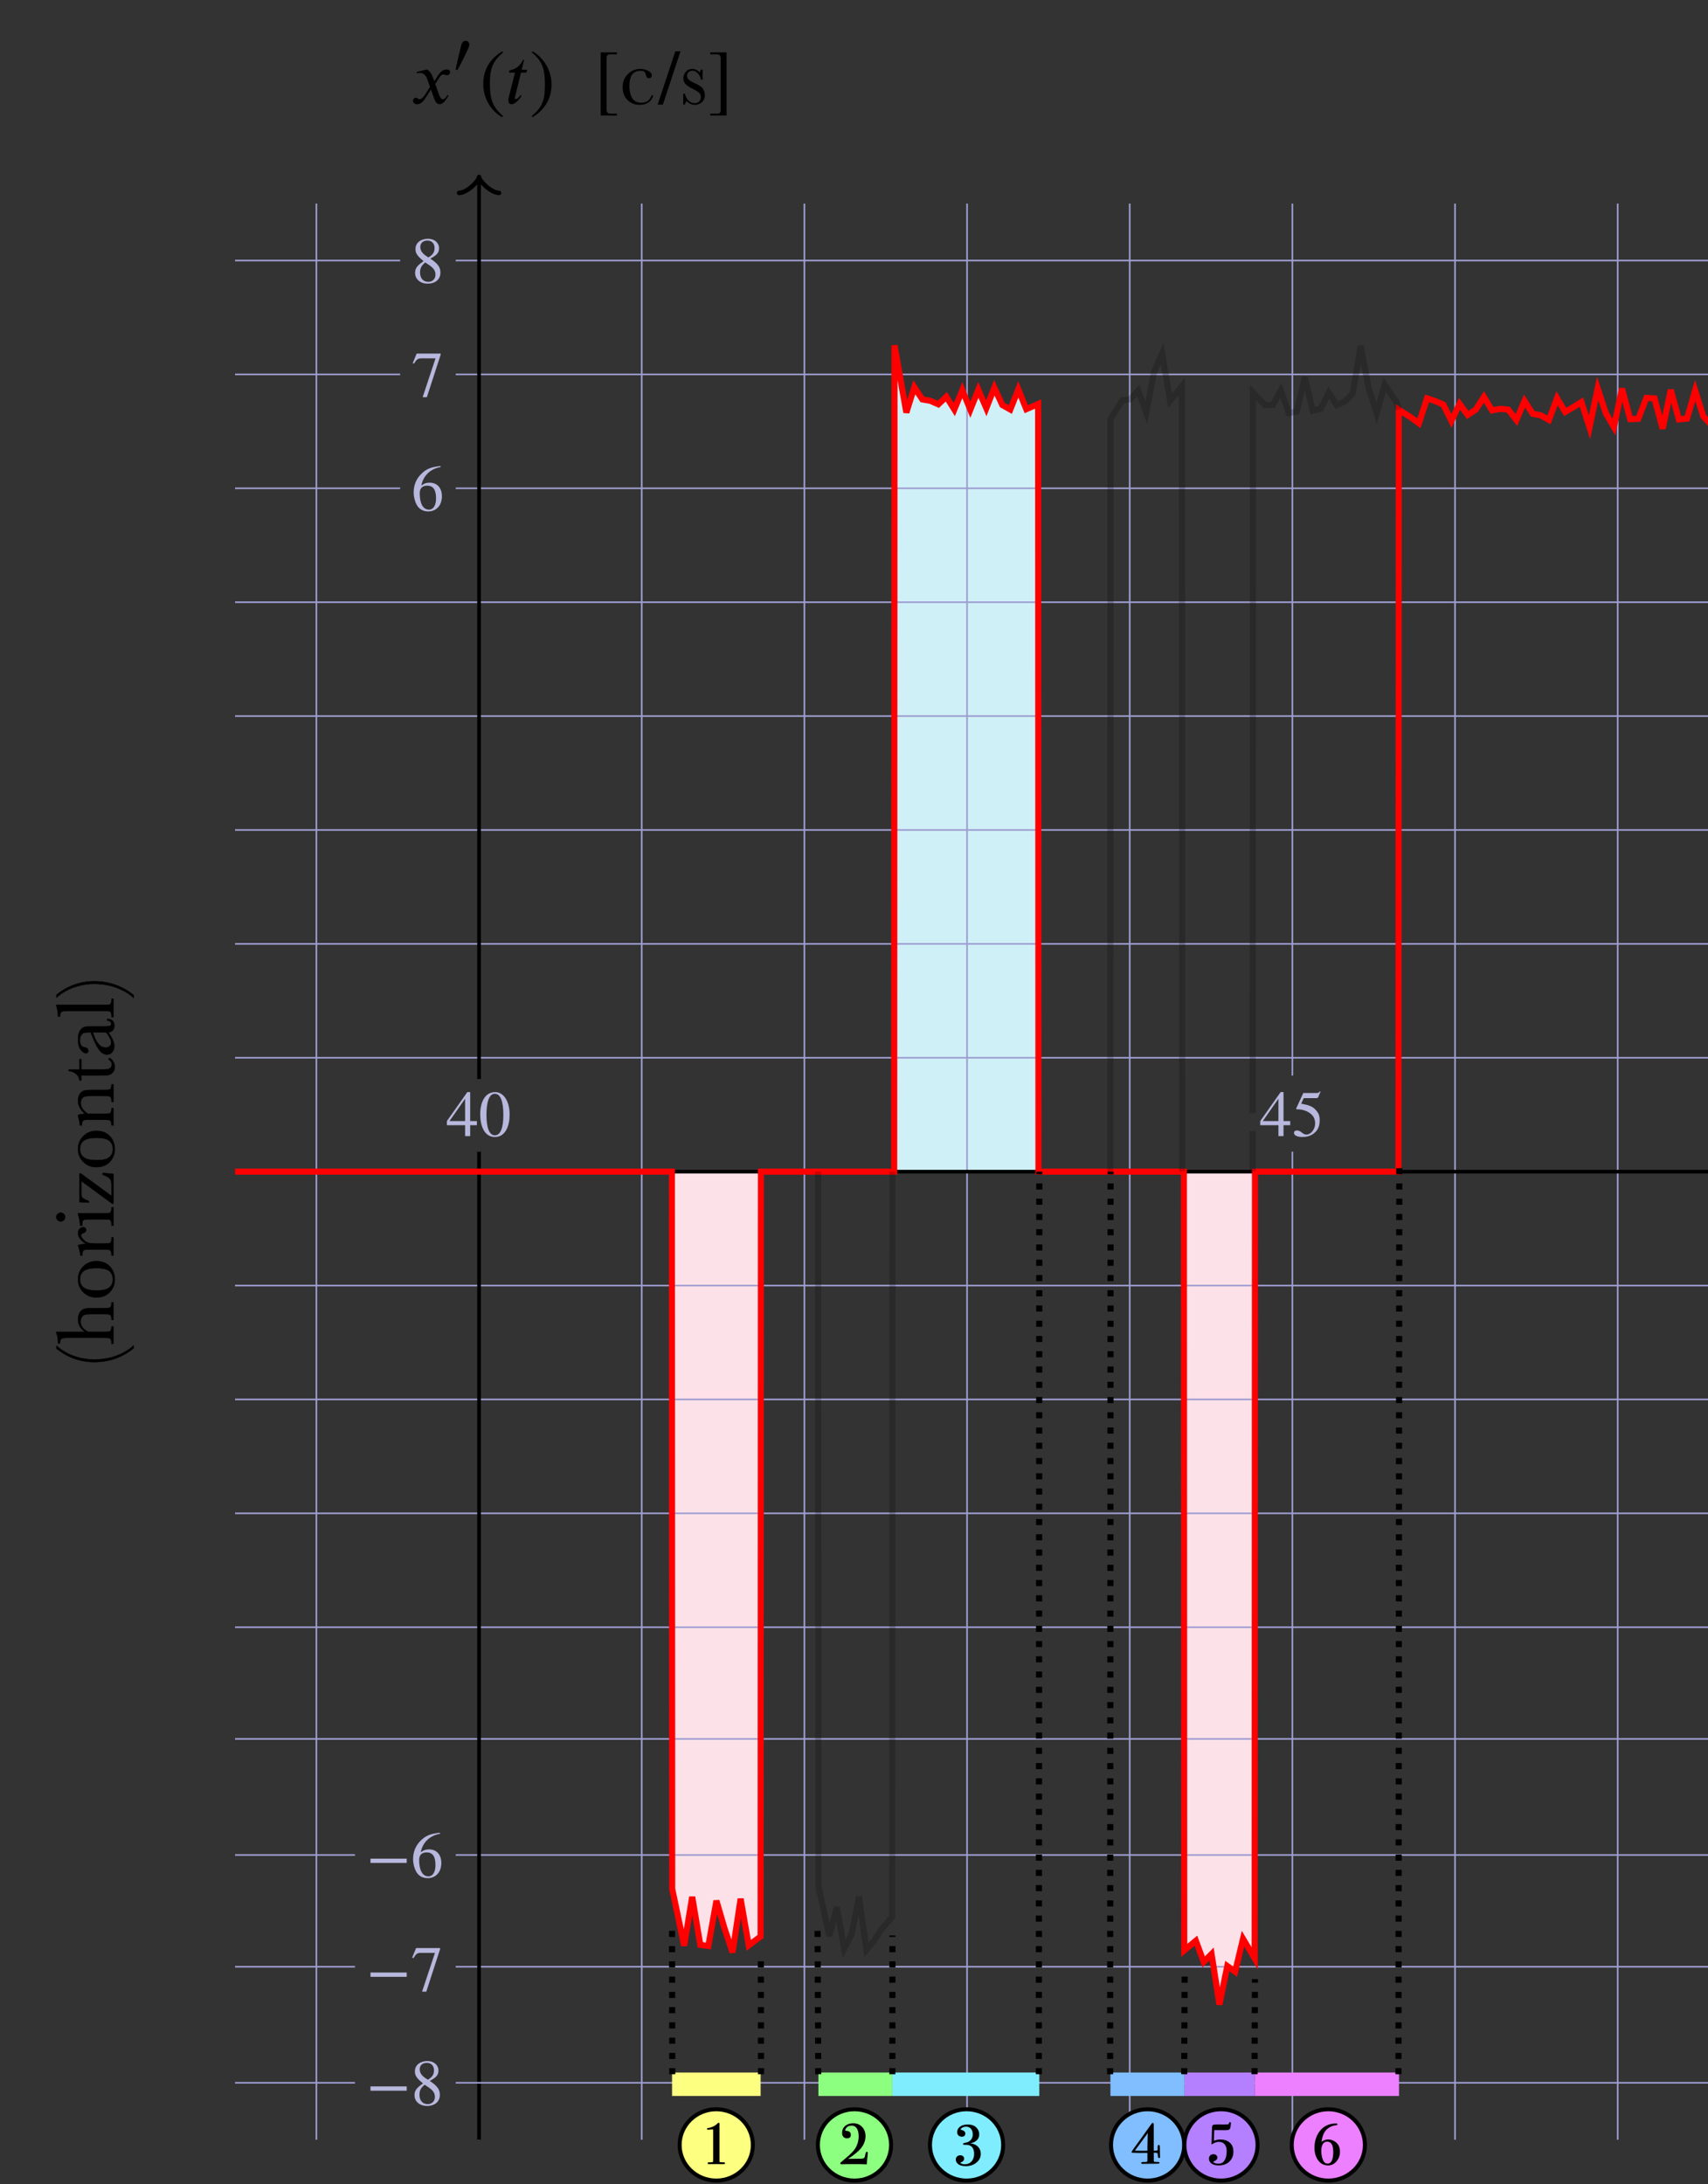 <svg xmlns="http://www.w3.org/2000/svg" xmlns:xlink="http://www.w3.org/1999/xlink" id="svg4817" width="420" height="537" preserveAspectRatio="none" version="1.1" viewBox="-57.8 -50.047 420 537"><rect x="-57.8" y="-50.047" width="420" height="537" fill="#333333" stroke="none"/><style id="style4594" type="text/css">.grid{stroke:#9e9ed1;stroke-width:.4}.axes{stroke:#000;stroke-width:.9}.none{display:none}.pink-panther{stroke:red;fill:none;stroke-width:1.5}</style><defs id="defs4611"><path id="STIXWEBNORMALI-1D461" stroke-width="1" d="m283 438-10-38h-70L125 80c-1-3-2-8-2-11 0-6 3-12 16-12 0 0 23 2 60 52l13-11C188 67 138-9 79-9 48-9 40 16 40 43c0 13 2 26 5 37l81 320H49l5 29c75 14 136 51 177 138h13l-31-129Z"/><path id="STIXWEBMAIN-5B" stroke-width="1" d="M299-156H88v818h211v-25h-83c-34 0-52-12-52-48V-77c0-40 19-54 52-54h83z"/><path id="STIXWEBMAIN-5D" stroke-width="1" d="M245-156H34v25h88c35 0 47 15 47 46v668c0 35-13 54-51 54H34v25h211z"/><path id="STIXWEBNORMALI-1D465" stroke-width="1" d="m305 288 45 69c26 40 61 84 111 84 32 0 49-12 49-33 0-19-13-42-39-42-22 0-27 9-44 9-30 0-41-16-55-38l-55-85c30-62 53-197 98-197 16 0 40 14 61 57l14-10C478 87 433-9 375-9c-41 0-60 41-73 77l-40 113-63-98C167 34 138-9 82-9 46-9 30 16 30 38c0 16 13 37 38 37 26 0 22-20 47-20 12 0 38 10 70 59l65 101-33 92c-17 48-43 89-98 89-13 0-28-2-38-6l-3 18 132 33c44-24 63-65 75-98z"/><path id="STIXWEBVARIANTS-2032" stroke-width="1" d="M78 28 44 40c26 123 89 398 107 456 16 51 46 69 76 69 36 0 68-22 68-71 0-11-5-35-10-47-21-57-146-306-207-419Z"/><path id="STIXWEBMAIN-28" stroke-width="1" d="m304-161-12-16C134-87 48 82 48 252c0 185 87 329 247 424l9-16C165 541 134 448 134 255c0-186 30-299 170-416Z"/><path id="STIXWEBMAIN-29" stroke-width="1" d="m29 660 12 16c153-92 244-259 244-429 0-185-88-327-247-424l-9 16C171-44 199 50 199 244c0 187-25 302-170 416Z"/><path id="STIXWEBMAIN-2F" stroke-width="1" d="M287 676 59-14H-9l229 690z"/><path id="STIXWEBMAIN-34" stroke-width="1" d="M473 167H370V0h-78v167H12v64l314 445h44V231h103Zm-181 64v343L52 231Z"/><path id="STIXWEBMAIN-30" stroke-width="1" d="M476 330c0-172-63-344-226-344C79-14 24 172 24 336c0 177 69 340 230 340 131 0 222-141 222-346Zm-96-5c0 208-44 325-132 325-83 0-128-118-128-321S164 12 250 12c85 0 130 115 130 313z"/><path id="STIXWEBMAIN-35" stroke-width="1" d="m438 681-36-85c-3-7-11-13-27-13H181l-40-85c143-27 193-49 250-128 26-36 35-74 35-127 0-96-30-158-98-208-47-34-102-49-170-49C83-14 31 10 31 48c0 25 17 38 45 38 23 0 42-5 74-31 28-23 51-32 71-32 70 0 135 83 135 169 0 64-22 114-67 150-47 38-117 70-213 70-9 0-12 2-12 8 0 2 1 5 1 5l109 237h207c23 0 32 5 48 26z"/><path id="STIXWEBMAIN-36" stroke-width="1" d="m446 684 2-16c-157-26-269-134-296-285 49 38 83 45 127 45 117 0 189-80 189-209 0-64-18-120-51-160-37-46-93-73-159-73-79 0-142 37-177 101-28 51-47 122-47 192 0 108 38 203 109 276 86 90 165 114 303 129zm-68-496c0 128-42 194-135 194-57 0-116-24-116-116 0-152 48-252 142-252 72 0 109 72 109 174z"/><path id="STIXWEBMAIN-2212" stroke-width="1" d="M621 220H64v66h557z"/><path id="STIXWEBMAIN-38" stroke-width="1" d="M445 155c0-103-77-169-197-169C135-14 56 55 56 149c0 69 23 108 130 183C83 417 62 455 62 520c0 96 83 156 194 156 99 0 168-65 168-143 0-75-35-109-134-162 123-82 155-136 155-216Zm-90 378c0 69-41 115-109 115-67 0-110-37-110-99s37-108 125-160c68 40 94 82 94 144zm-84-261-59 40c-59-48-80-89-80-154 0-92 51-144 127-144 65 0 110 45 110 110 0 62-30 102-98 148z"/><path id="STIXWEBMAIN-37" stroke-width="1" d="M449 646 237-8h-65l198 596H155c-58 0-75-14-117-82l-18 9 60 147h369z"/></defs><g id="notch labels" style="stroke:none;fill:#b8b8de"><path id="path265071" d="m162.08 238 .08-203.143 2.912 16.517 1.964-6.24 1.968 3.012 1.968.347 1.964.86 1.968-1.86 1.968 3.142 1.964-4.76 1.968 4.802 1.964-4.9 1.968 4.536 1.968-5.034 1.968 4.256 1.964 1.1 1.968-4.956 1.964 4.872 2.912-1.271.08 188.72" class="pink-panther" style="fill:#d0f0f7;fill-opacity:1;stroke:none"/><path id="path264528" d="m233.32 238 .08 191.464 2.86-2.383 1.932 5.203 1.936-1.95 1.932 12.424 1.932-9.466 1.936 1.386 1.932-8.076 2.86 4.797L250.8 238" class="pink-panther" style="fill:#fde1e8;fill-opacity:1;stroke:none"/><path id="path263986" d="m107.416 238 .08 176.33 2.936 13.966 1.984-12 1.984 11.813 1.984.252 1.984-11.119 1.984 6.768 1.984 5.933 1.984-13.185 1.984 11.449 2.936-2.181.08-188.026" class="pink-panther" style="fill:#fde1e8;fill-opacity:1;stroke:none"/><path id="path4613" d="M20 476V0" class="grid"/><path id="path4615" d="M60 476V233.081m0-17.841V0" class="grid"/><path id="path4617" d="M100 476V0" class="grid"/><path id="path4619" d="M140 476V0" class="grid"/><path id="path4621" d="M180 476V0" class="grid"/><path id="path4623" d="M220 476V0" class="grid"/><path id="path4625" d="M260 476V233.081m0-18.693V0" class="grid"/><path id="path4627" d="M300 476V0" class="grid"/><path id="path4629" d="M340 476V0" class="grid"/><path id="path4631" d="M380 476V0" class="grid"/><g id="g337844" transform="translate(0 55.867)"><g id="g337840"><path id="path4661" d="M0 377.6h29.49m24.771 0H920" class="grid"/></g></g><path id="path4663" d="M0 406h29.487m24.774 0H920" class="grid"/><path id="path4665" d="M0 377.46h920" class="grid"/><path id="path4667" d="M0 350h920" class="grid"/><path id="path4669" d="M0 322h920" class="grid"/><path id="path4671" d="M0 294h920" class="grid"/><path id="path4673" d="M0 266h920" class="grid"/><path id="path4675" d="M0 238h920" class="grid"/><path id="path4677" d="M0 210h920" class="grid"/><path id="path4679" d="M0 182h920" class="grid"/><path id="path4681" d="M0 154h920" class="grid"/><path id="path4683" d="M0 126h920" class="grid"/><path id="path4685" d="M0 98h920" class="grid"/><path id="path4687" d="M0 70h40.59m13.671 0H920" class="grid"/><path id="path4689" d="M0 42h40.593m13.668 0H920" class="grid"/><path id="path4691" d="M0 14h40.593m13.668 0H920" class="grid"/><path id="path4694" d="M0 238h927.378" class="axes"/><path id="path4696" d="M60 476V233.081m0-17.841V-6.558" class="axes"/><path id="path4701" d="M55.081-2.623C57.05-2.623 60-5.575 60-6.558c0 .983 2.951 3.935 4.919 3.935" style="stroke-width:1.1;stroke:#000;fill:none;stroke-linecap:round;stroke-linejoin:round"/><g id="g4740" style="stroke:none;fill:#000" transform="matrix(.019 0 0 -.019 43.19 -24.594)"><use xlink:href="#STIXWEBNORMALI-1D465" id="use4716" x="0" y="0"/><use xlink:href="#STIXWEBVARIANTS-2032" id="use4718" x="778" y="583" transform="scale(.707)"/><use xlink:href="#STIXWEBMAIN-28" id="use4720" x="891" y="0"/><use xlink:href="#STIXWEBNORMALI-1D461" id="use4722" x="1224" y="0"/><use xlink:href="#STIXWEBMAIN-29" id="use4724" x="1538" y="0"/><use xlink:href="#STIXWEBMAIN-5B" id="use4726" x="2371" y="0"/><g id="g4730" transform="translate(2705)"><g id="text4728" aria-label="c" style="font-size:20.5px;font-family:baskerville" transform="scale(52.507 -52.507)"><path id="path6088" d="M7.838-2.002h.44Q7.598.33 4.875.33 3.123.33 1.922-.86.73-2.053.73-4.015q0-2.012 1.291-3.263t3.053-1.251q1.061 0 1.952.47.89.46.89 1.131 0 .25-.17.47-.16.22-.47.22-.66 0-.81-.77-.12-.58-.371-.81-.26-.23-1.011-.23-1.341 0-2.022.93-.67.931-.67 2.803 0 1.932.72 3.023.73 1.09 2.202 1.09 1.982 0 2.523-1.801z"/></g></g><use xlink:href="#STIXWEBMAIN-2F" id="use4732" x="3205" y="0"/><g id="g4736" transform="translate(3484)"><g id="text4734" aria-label="s" style="font-size:20.5px;font-family:baskerville" transform="scale(52.507 -52.507)"><path id="path6091" d="M.83.26v-2.692h.391Q1.901-.1 3.654-.1q.76 0 1.13-.46.381-.461.381-1.012 0-.64-.4-1.05-.41-.411-1.592-.992-1.241-.61-1.782-1.2-.54-.581-.54-1.432 0-.81.58-1.542.581-.74 1.632-.74 1.071 0 1.772.87.15-.15.39-.73h.37v2.532h-.37q-.2-.91-.78-1.561-.571-.66-1.352-.66-.6 0-.97.37-.371.37-.371.86 0 .54.41.931.4.4 1.532.911 1.701.77 2.082 1.502.38.74.38 1.421 0 1.071-.71 1.742-.701.67-1.772.67-1.132 0-2.012-.93-.27.3-.44.86z"/></g></g><use xlink:href="#STIXWEBMAIN-5D" id="use4738" x="3843" y="0"/></g><g id="g809002"><path id="path5781" d="M-24.92 280.699v.704q-4.236 3.41-9.687 3.41-5.155 0-9.279-3.297v-.705q1.787 1.623 4.216 2.501 2.43.868 4.992.868 3.174 0 5.726-1.01 2.562-1.022 4.032-2.471z" style="font-size:20.5px;font-family:baskerville;fill:#000;stroke:#000;stroke-width:.1;stroke-dasharray:none;stroke-opacity:1"/><path id="path5783" d="M-36.893 277.392q-.858-.613-1.287-1.368-.428-.766-.428-1.674 0-1.031.428-1.705.43-.684 1.062-.888.623-.204 2.031-.204h2.307q1.47 0 1.787-.051.316-.061.47-.337.142-.276.142-1.02h.47v4.317h-.47v-.194q0-.745-.214-.96-.215-.224-.5-.255-.296-.04-1.685-.04h-2.51q-1.042 0-1.542.122-.5.123-.827.582-.327.45-.327 1.133 0 .796.47 1.43.46.632 1.388 1.112h3.348q1.409 0 1.736-.041.326-.051.5-.317.163-.265.163-.97h.47v4.247h-.47v-.214q0-.735-.204-.95-.214-.224-.5-.255-.296-.04-1.695-.04h-8.33q-1.265 0-1.602.244-.337.235-.337 1.144h-.47q0-1.582-.428-2.634v-.214z" style="font-size:20.5px;font-family:baskerville;fill:#000;stroke:#000;stroke-width:.1;stroke-dasharray:none;stroke-opacity:1"/><path id="path5785" d="M-34.107 268.92q-1.919 0-3.205-1.287-1.296-1.286-1.296-3.164 0-1.889 1.296-3.175 1.296-1.286 3.205-1.286 2.113 0 3.328 1.307 1.205 1.306 1.205 3.154 0 1.847-1.225 3.154-1.236 1.296-3.308 1.296zm.051-1.695q2.226 0 3.124-.725.888-.725.888-2.031 0-1.337-.888-2.042-.898-.714-3.124-.714-2.205 0-3.144.704-.939.704-.939 2.052 0 1.337.94 2.052.928.704 3.143.704z" style="font-size:20.5px;font-family:baskerville;fill:#000;stroke:#000;stroke-width:.1;stroke-dasharray:none;stroke-opacity:1"/><path id="path5787" d="M-36.475 255.762q-.908-.347-1.52-1.123-.613-.786-.613-1.531 0-.674.418-1.062.419-.388.858-.388.296 0 .51.204.214.194.214.48 0 .51-.755.776-.51.184-.51.551 0 .439.602 1.051.592.613 1.235.786.643.174 1.766.174h1.49q1.338 0 1.685-.03.347-.041.53-.297.184-.255.184-.908v-.286h.47v4.44h-.47v-.214q0-.612-.163-.868-.174-.265-.48-.316-.306-.051-1.756-.051h-2.358q-1.347 0-1.684.04-.347.031-.53.287-.195.255-.195.908v.214h-.459q-.112-.96-.602-2.51.806-.297 2.133-.327z" style="font-size:20.5px;font-family:baskerville;fill:#000;stroke:#000;stroke-width:.1;stroke-dasharray:none;stroke-opacity:1"/><path id="path5789" d="M-42.875 250.219q-.439 0-.755-.306-.317-.317-.317-.756t.317-.745q.316-.306.755-.306.45 0 .766.306t.316.745q0 .44-.316.756-.317.306-.766.306zm4.267-1.97h5.828q1.338 0 1.685-.041.347-.04.53-.296.184-.255.184-.909v-.214h.47v4.502h-.47v-.347q0-.725-.204-.94-.214-.224-.5-.255-.296-.04-1.695-.04h-2.531q-1.47 0-1.797.142-.326.133-.408.368-.082.224-.082.796v.276h-.47q-.183-1.817-.54-2.818z" style="font-size:20.5px;font-family:baskerville;fill:#000;stroke:#000;stroke-width:.1;stroke-dasharray:none;stroke-opacity:1"/><path id="path5791" d="M-29.911 245.85h-.317l-7.574-5.543v3.042q0 .582.082.796.071.204.49.5.408.286 1.276.582v.378l-2.317-.133v-7.002h.367l7.523 5.512v-2.287q0-1.112-.122-1.49-.123-.378-.603-.745-.49-.368-1.47-.735v-.408l2.665.245z" style="font-size:20.5px;font-family:baskerville;fill:#000;stroke:#000;stroke-width:.1;stroke-dasharray:none;stroke-opacity:1"/><path id="path5793" d="M-34.107 236.888q-1.919 0-3.205-1.287-1.296-1.286-1.296-3.164 0-1.888 1.296-3.174 1.296-1.287 3.205-1.287 2.113 0 3.328 1.307 1.205 1.307 1.205 3.154 0 1.848-1.225 3.154-1.236 1.297-3.308 1.297zm.051-1.695q2.226 0 3.124-.725.888-.724.888-2.03 0-1.338-.888-2.042-.898-.715-3.124-.715-2.205 0-3.144.704-.939.705-.939 2.052 0 1.337.94 2.052.928.704 3.143.704z" style="font-size:20.5px;font-family:baskerville;fill:#000;stroke:#000;stroke-width:.1;stroke-dasharray:none;stroke-opacity:1"/><path id="path5795" d="M-38.608 224.332v-.275q.633-.235 1.725-.266-.868-.735-1.297-1.541-.428-.807-.428-1.684 0-1 .418-1.634.419-.643 1.031-.826.602-.184 1.766-.184h2.613q1.45 0 1.766-.051.317-.051.48-.317.153-.275.153-1h.47v4.277h-.47v-.194q0-.735-.214-.96-.215-.224-.5-.255-.286-.03-1.685-.03h-2.695q-.99 0-1.408.102-.429.092-.756.52-.326.419-.326 1.072 0 .745.449 1.43.439.673 1.327 1.275h3.41q1.449 0 1.765-.05.317-.062.48-.327.153-.276.153-1.01h.47v4.225h-.47q0-.704-.143-.98t-.429-.337q-.296-.071-1.827-.071h-2.49q-1.46 0-1.766.061-.317.051-.47.327-.163.265-.163 1h-.47q-.122-1.123-.47-2.297z" style="font-size:20.5px;font-family:baskerville;fill:#000;stroke:#000;stroke-width:.1;stroke-dasharray:none;stroke-opacity:1"/><path id="path5797" d="M-37.802 210.368v2.521h5.053q1.164 0 1.572-.102.398-.102.643-.428.245-.337.245-.715 0-.735-.837-1.276l.194-.327q.674.317 1.02.94.338.612.338 1.245 0 .735-.43 1.296-.438.551-1.02.694-.582.133-2.042.133h-4.736v1.215h-.47q-.02-.837-.704-1.5-.684-.664-1.919-.848v-.327h2.624v-2.52z" style="font-size:20.5px;font-family:baskerville;fill:#000;stroke:#000;stroke-width:.1;stroke-dasharray:none;stroke-opacity:1"/><path id="path5799" d="M-31.442 200.804v-.378q1.745.092 1.745 1.715 0 .694-.367 1.102-.368.398-1.093.52.725 1.022 1.093 1.869.367.837.367 1.5 0 .848-.49 1.46t-1.296.612q-1.052 0-1.838-1.02-.786-1.031-1.53-2.838l-.644-1.582h-.408q-.868 0-1.256.112t-.694.582q-.306.47-.306 1.235 0 1.531 1.02 1.705 1.042.163 1.042.857 0 .623-.592.623-.582 0-1.246-.827-.673-.827-.673-2.572 0-1.297.408-2.011.408-.715.929-.94.52-.234 1.592-.234h3.38q1.183 0 1.52-.123.337-.122.337-.53 0-.674-1-.837zm-3.573 2.96.449 1.112q1.072 2.634 2.695 2.634.643 0 1.041-.337.388-.337.388-.878 0-.48-.317-1.112-.316-.633-.949-1.42z" style="font-size:20.5px;font-family:baskerville;fill:#000;stroke:#000;stroke-width:.1;stroke-dasharray:none;stroke-opacity:1"/><path id="path5801" d="M-43.947 197.006h11.167q1.338 0 1.685-.03.347-.041.53-.296.184-.256.184-.909v-.245h.47v4.471h-.47v-.286q0-.612-.163-.867-.174-.266-.48-.317-.306-.05-1.756-.05h-8.268q-1.317 0-1.654.234-.347.235-.347 1.143h-.47q0-.622-.142-1.46-.143-.847-.286-1.163z" style="font-size:20.5px;font-family:baskerville;fill:#000;stroke:#000;stroke-width:.1;stroke-dasharray:none;stroke-opacity:1"/><path id="path5803" d="M-24.92 195.312q-1.47-1.44-4.032-2.45-2.552-1.02-5.726-1.02-2.44 0-4.88.826-2.44.827-4.328 2.542v-.715q4.124-3.297 9.28-3.297 5.45 0 9.686 3.41z" style="font-size:20.5px;font-family:baskerville;fill:#000;stroke:#000;stroke-width:.1;stroke-dasharray:none;stroke-opacity:1"/></g><path id="path4748" d="M0 238h107.416l.08 176.33 2.936 13.966 1.984-12 1.984 11.813 1.984.252 1.984-11.119 1.984 6.768 1.984 5.933 1.984-13.185 1.984 11.449 2.936-2.181.08-188.026h32.76l.08-203.143 2.912 16.517 1.964-6.24 1.968 3.012 1.968.347 1.964.86 1.968-1.86 1.968 3.142 1.964-4.76 1.968 4.802 1.964-4.9 1.968 4.536 1.968-5.034 1.968 4.256 1.964 1.1 1.968-4.956 1.964 4.872 2.912-1.271.08 188.72h35.76l.08 191.464 2.86-2.383 1.932 5.203 1.936-1.95 1.932 12.424 1.932-9.466 1.936 1.386 1.932-8.076 2.86 4.797L250.8 238h35.28l.08-187.34 2.956 1.89 1.996 1.465 2-6.127 1.996.678 2 .84 1.996 4.018 1.996-4.194 2 2.732 1.996-1.302 1.996-3.122 2 3.31 1.996-.378 2 .19 1.996 2.546 1.996-4.665 2 3.13 1.996.392 1.996 1.123 2-5.317 1.996 3.351 2-1.159 1.996-1.254 1.996 6.205 2-9.57 1.996 6.075 1.996 3.422 2-9.464 1.996 7.532 2-.095 1.996-5.133 1.996.137 2 7.432 1.996-9.54 1.996 7.258 2-.213 1.996-6.888 2 6.339 1.996 2.153 1.996-7.179 2 3.752" class="pink-panther"/><g id="g4759" transform="matrix(.016 0 0 -.016 51.9 229.257)"><use xlink:href="#STIXWEBMAIN-34" id="use4755"/><use xlink:href="#STIXWEBMAIN-30" id="use4757" x="500" y="0"/></g><g id="g4765" transform="matrix(.016 0 0 -.016 251.9 229.255)"><use xlink:href="#STIXWEBMAIN-34" id="use4761"/><use xlink:href="#STIXWEBMAIN-35" id="use4763" x="500" y="0"/></g><g id="g4789" transform="matrix(.016 0 0 -.016 32.277 467.467)"><use xlink:href="#STIXWEBMAIN-2212" id="use4785" x="0" y="0"/><use xlink:href="#STIXWEBMAIN-38" id="use4787" x="685" y="0"/></g><g id="g4795" transform="matrix(.016 0 0 -.016 32.277 439.467)"><use xlink:href="#STIXWEBMAIN-2212" id="use4791" x="0" y="0"/><use xlink:href="#STIXWEBMAIN-37" id="use4793" x="685" y="0"/></g><use xlink:href="#STIXWEBMAIN-2212" id="use4797" x="0" y="0" transform="matrix(.016 0 0 -.016 32.276 411.47)"/><use xlink:href="#STIXWEBMAIN-36" id="use4799" x="685" y="0" transform="matrix(.016 0 0 -.016 32.276 411.47)"/><g id="g4805" transform="matrix(.016 0 0 -.016 43.378 75.467)"><use xlink:href="#STIXWEBMAIN-36" id="use4803" x="0" y="0"/></g><g id="g4809" transform="matrix(.016 0 0 -.016 43.379 47.465)"><use xlink:href="#STIXWEBMAIN-37" id="use4807" x="0" y="0"/></g><g id="g4813" transform="matrix(.016 0 0 -.016 43.379 19.465)"><use xlink:href="#STIXWEBMAIN-38" id="use4811" x="0" y="0"/></g><g id="g20754" style="display:inline;fill:#fde1e8;fill-opacity:1;stroke:none;stroke-width:2;stroke-miterlimit:4;stroke-dasharray:none;stroke-opacity:1" transform="matrix(1.067 0 0 1.067 -1340.563 -491.71)"><path id="path20756" d="m400.569 674.255 7.481.025c48.744.172 69.756.293 118.486-.612 8.87-.165 22.416-.145 35.564-.065l-.644 149.859c-1.692-1.045-4.823-2.21-6.515-3.256-5.709-3.423-11.433-7.169-17.825-9.183-6.39-2.014-13.06-2.113-19.662-1.504-6.063.45-12.931 1.487-18.719-1.182-6.718-3.099-9.355-9.679-11.09-16.453-1.235-4.981-2.286-10.01-3.543-14.986-.702-2.78-2.338-10.426-5.698-11.846-.816-.344-1.766-.017-2.65-.026-1.12.718-2.35 1.281-3.359 2.153-3.001 2.597-5.932 6.666-8.136 9.843-4.53 6.53-8.318 13.553-12.997 19.981-2.42 2.824-4.863 6.733-8.811 7.792-8.628 2.314-13.8-12.999-16.42-18.26-1.267-3.506-2.64-6.976-3.8-10.52-7.554-23.068-11.983-47.044-16.078-70.94-1.674-10.71-3.773-22.4-5.584-30.82z" style="opacity:1;fill:#fde1e8;fill-opacity:1;stroke:none;stroke-width:2;stroke-linecap:butt;stroke-linejoin:miter;stroke-miterlimit:4;stroke-dasharray:none;stroke-dashoffset:0;stroke-opacity:1"/></g><g id="g20758" style="display:inline;fill:#d0f0f7;fill-opacity:1;stroke:none;stroke-width:2;stroke-miterlimit:4;stroke-dasharray:none;stroke-opacity:1" transform="matrix(1.067 0 0 1.067 -1340.596 -492.27)"><path id="path20760" d="M224.222 673.179c9.522-.037 19.138-.014 28.921.113 49.139.64 98.281.799 147.426.963-2.879-20.26-6.954-41.956-10.12-59.553-3.832-22.053-7.09-44.229-11.975-66.077-1.297-5.261-2.005-8.286-3.406-13.411-.984-3.602-2.018-8.552-4.056-11.778-.28-.442-.734-.74-1.1-1.11-.475.025-.999-.14-1.425.075-1.452.732-3.389 3.356-4.162 4.452-3.282 4.65-5.892 9.756-8.79 14.645-4.092 6.882-10.082 19.147-18.934 20.503-1.408.215-2.842-.196-4.263-.293-1.44-.746-2.998-1.296-4.322-2.238-3.391-2.413-6.264-5.992-8.675-9.322-4.742-6.552-8.468-13.783-12.63-20.707-5.26-8.55-11.525-19.993-21.794-23.105-1.553-.47-3.204-.494-4.805-.74-1.731.2-3.494.212-5.193.604-10.485 2.418-20.06 10.343-27.98 17.302-8.098 7.673-15.86 15.714-22.663 24.612z" style="opacity:1;fill:#d0f0f7;fill-opacity:1;stroke:none;stroke-width:2;stroke-linecap:butt;stroke-linejoin:miter;stroke-miterlimit:4;stroke-dasharray:none;stroke-dashoffset:0;stroke-opacity:1"/></g><path id="path461883" d="M-857.112 218.527c6.483 2.063 13.826 1.36 20.113-1.04 16.193-6.183 24.897-29.256 17.228-45.023-5.458-11-16.16-19.547-28.332-21.7-8.263-1.073-17.061.533-23.872 5.52-13.339 8.99-19.165 27.32-13.693 42.405 3.527 10.637 12.741 19.664 24.086 21.225a29.4 29.4 0 0 0 9.44.117" style="fill:#e5f6ff;fill-opacity:1;stroke:#000;stroke-width:.9;stroke-miterlimit:2;stroke-dasharray:none"/><path id="path9097" d="M-777.9 218.059c6.484 2.062 13.827 1.36 20.114-1.04 16.193-6.183 24.897-29.257 17.228-45.024-5.458-11-16.16-19.546-28.332-21.7-8.263-1.072-17.061.533-23.872 5.521-13.339 8.99-19.165 27.32-13.693 42.405 3.527 10.636 12.741 19.664 24.086 21.224a29.4 29.4 0 0 0 9.44.118" style="fill:#ffe3ea;fill-opacity:1;stroke:#000;stroke-width:.9;stroke-miterlimit:2;stroke-dasharray:none"/><path id="path7287" d="m143.368 237.967.08 175.692 2.692 12.303 1.824-7.148 1.824 10.2 1.82-3.5 1.824-9.248 1.82 13.065 1.824-2.179 1.824-2.847 2.692-3.075.08-183.263m53.536 0 .08-185.071 2.896-4.545 1.96-.238 1.956-2.184 1.96 5.424 1.956-10.074 1.96-4.419 1.96 11.62 2.896-3.573.08 193.06m17.32 0 .004-9.94m.002-4.404.074-177.159 2.908 3.058h1.964l1.964-3.59 1.964 5.592 1.964-.395 1.964-8.459 1.964 8.26 1.964-.47 1.968-3.996 1.964 3.091 1.964-.856 1.964-1.958 1.964-11.734 1.964 10.343 1.964 6.188 1.964-6.98 2.908 4.222.568 1.88" class="pink-panther" style="fill:none;stroke:#000;stroke-width:1.5;stroke-opacity:.2"/><g id="g280991" transform="translate(384.622 15.039)"><ellipse id="path280089" cx="-300.686" cy="599.473" rx="18.244" ry="17.766" style="fill:#80b3ff;fill-opacity:1;stroke:#000;stroke-width:2;stroke-dasharray:none;stroke-opacity:1"/><path id="path280018" d="M-296.495 608.605q0 .226-.628.226H-298.549q-1.084-.028-2.197-.028-1.968 0-2.51.028-.542.029-.856.029-.685 0-.685-.255 0-.256.4-.256.627 0 1.34-.028.885-.028.942-.425.085-.425.085-1.786v-13.326q0-.907-.057-1.077-.057-.17-.399-.17-.143 0-1.854.142-.343.028-.457.028-.342 0-.342-.199 0-.226.342-.255 1.341-.141 2.71-.794 1.37-.68 2.197-1.587.314-.255.428-.255.228 0 .228.283v.539q-.028.227-.028.51v16.954q0 1.021.085 1.191.114.17.714.199l.656.028.485.028h.428q.4 0 .4.255z" style="font-size:36.417px;font-family:&quot;Bodoni 72&quot;;-inkscape-font-specification:&quot;Bodoni 72, &quot;;fill:#fff;stroke-width:.1"/></g><g id="g305419" transform="translate(457.205 -70.679)"><ellipse id="ellipse281005" cx="-167.646" cy="686.083" rx="18.244" ry="17.766" style="fill:#80b3ff;fill-opacity:1;stroke:#000;stroke-width:2;stroke-dasharray:none;stroke-opacity:1"/><path id="path280026" d="M-161.656 689.378q0 3.629-2.796 5.557-1.683 1.162-4.365 1.162-2.682 0-3.937-1.39-.685-.765-.685-1.814 0-.879.571-1.417.57-.567 1.484-.567.741 0 1.226.425.514.425.514 1.049 0 1.049-1.398 1.588-.628.226-.628.51 0 .454.828.822.855.34 1.882.34 1.997 0 2.996-1.36 1.37-1.872 1.37-5.047 0-2.325-1.085-3.6-1.084-1.277-3.08-1.277-1.541 0-3.396 1.163.171-6.38.257-8.052.029-.964.428-1.163.4-.226 2.168-.226h.97q.685.028 1.084.028h.97q1.969 0 2.282-.057.343-.085.428-.482.115-.652.4-.652.285 0 .285.312 0 .198-.028.312l-.057.652q-.143 1.588-.6 1.985-.427.368-2.14.368l-5.448-.028q-.114.964-.2 5.812 1.626-.737 3.395-.737 2.939 0 4.622 1.56 1.683 1.53 1.683 4.224z" style="font-size:36.417px;font-family:&quot;Bodoni 72&quot;;-inkscape-font-specification:&quot;Bodoni 72, &quot;;fill:#fff;stroke-width:.1"/></g><g id="g305401" transform="translate(81.3 2.538)"><ellipse id="ellipse305397" cx="53.79" cy="611.974" rx="18.244" ry="17.766" style="fill:#80b3ff;fill-opacity:1;stroke:#000;stroke-width:2;stroke-dasharray:none;stroke-opacity:1"/><path id="path305399" d="M60.238 616.317q0 .085-.057.454-.143.935-.457 4.621l-.028.34q-2.939-.142-6.704-.142-2.026 0-3.795.057-1.769.057-1.54.057-.77 0-.77-.284 0-.227 1.483-1.417 3.566-2.892 5.078-4.707 2.625-3.147 2.625-7.4 0-2.863-1.199-4.337-.912-1.134-2.567-1.134-1.626 0-2.568.992-.741.765-.741 1.53 0 .483.77.511 1.997.085 1.997 1.73 0 1.56-1.655 1.56-1.055 0-1.683-.653-.628-.652-.628-1.786 0-2.098 1.484-3.374 1.483-1.276 3.908-1.276t4.023 1.531q1.854 1.786 1.854 4.65 0 3.147-2.11 5.812-2.112 2.637-7.105 5.755 1.883-.056 4.736-.056 2.368 0 2.996-.057.627-.085 1.112-.369.4-.255.685-1.9.2-1.133.57-1.133.286 0 .286.425z" style="font-size:36.417px;font-family:&quot;Bodoni 72&quot;;-inkscape-font-specification:&quot;Bodoni 72, &quot;;fill:#fff;stroke-width:.1"/></g><g id="g305409" transform="translate(239.34 -51.928)"><ellipse id="ellipse305403" cx="-53.357" cy="666.44" rx="18.244" ry="17.766" style="fill:#80b3ff;fill-opacity:1;stroke:#000;stroke-width:2;stroke-dasharray:none;stroke-opacity:1"/><path id="path305405" d="M-47.306 671.477q0 2.354-1.911 4.026-2.112 1.843-5.392 1.843-2.682 0-3.937-1.247-.8-.794-.8-1.815 0-.879.543-1.389.57-.539 1.512-.539.742 0 1.227.426.485.425.485 1.077 0 .992-1.341 1.56-.542.226-.542.453 0 .369.742.68.741.284 1.626.284 2.168 0 3.509-1.474 1.37-1.475 1.37-3.856 0-4.792-4.337-4.792-.428 0-.628.029h-.2q-.37 0-.37-.255 0-.199.684-.312 1.997-.284 3.081-1.446 1.084-1.191 1.084-3.034 0-1.814-.941-2.892-.941-1.106-2.54-1.106-1.169 0-2.053.51-.856.483-.856 1.135 0 .255.4.34 1.882.454 1.882 1.56 0 1.445-1.512 1.445-.97 0-1.569-.567-.57-.567-.57-1.502 0-1.531 1.312-2.552 1.34-1.049 3.709-1.049 2.71 0 4.136 1.39 1.427 1.389 1.427 3.231 0 2.552-2.425 3.771-.856.425-2.767.709v.198q2.367.086 3.822 1.05 2.14 1.417 2.14 4.11z" style="font-size:36.417px;font-family:&quot;Bodoni 72&quot;;-inkscape-font-specification:&quot;Bodoni 72, &quot;;fill:#fff;stroke-width:.1"/></g><g id="g305415" transform="translate(350.058 -71.571)"><ellipse id="ellipse305411" cx="-110.501" cy="686.083" rx="18.244" ry="17.766" style="fill:#80b3ff;fill-opacity:1;stroke:#000;stroke-width:2;stroke-dasharray:none;stroke-opacity:1"/><path id="path305413" d="M-104.49 691.745q0 .284-.285.284-.257 0-.342-.312-.057-.34-.2-1.786-.057-.227-.228-.34-.342-.2-1.512-.2-.314 0-.6.03l.03 4.45q.142.34.456.426.342.085 1.626.085.627 0 .742.113.028.057.028.17 0 .199-1.141.199t-6.39.056q-.286.029-.628.029-.57 0-.57-.284 0-.283.827-.255.97.028 1.768-.113.343-.057.428-.284.086-.255.086-1.077v-3.43q-.57-.029-1.312-.029h-1.17q-.4 0-.884.028h-.542l-3.624-.085q-.399-.028-.399-.227 0-.141 4.194-5.868 1.312-1.843 5.791-8.11.2-.283.4-.283.285 0 .285.54v13.324h.285q.97 0 1.512-.113.57-.113.57-.567-.028-1.786-.028-1.22.029-1.02.314-1.02.4 0 .4.794v1.276l.028 2.041q.028 1.05.057 1.333.028.255.028.425zm-5.734-12.645q-.285.454-1.198 1.73-1.255 1.73-3.794 5.16l-2.026 2.75q1.056.085 4.536.085 1.227 0 2.311-.028v-2.013q0-1.418.086-3.828.085-2.835.085-3.856z" style="font-size:36.417px;font-family:&quot;Bodoni 72&quot;;-inkscape-font-specification:&quot;Bodoni 72, &quot;;fill:#fff;stroke-width:.1"/></g><g id="g305425" transform="translate(562.565 -68.893)"><ellipse id="ellipse305421" cx="-225.684" cy="684.297" rx="18.244" ry="17.766" style="fill:#80b3ff;fill-opacity:1;stroke:#000;stroke-width:2;stroke-dasharray:none;stroke-opacity:1"/><path id="path305423" d="M-220.075 687.648q0 2.75-1.683 4.707-1.683 1.956-4.023 1.956-2.938 0-4.764-2.41t-1.826-6.265q0-3.544 1.54-6.465 1.57-2.92 4.166-4.252 2.168-1.106 4.736-1.106.599 0 .599.227 0 .198-.4.226-2.567.227-4.536 1.843-2.567 2.098-3.024 7.145 1.57-1.474 3.538-1.474 1.597 0 2.995.85 2.682 1.616 2.682 5.018zm-2.938.086q0-5.274-3.281-5.274-1.484 0-2.283 1.276-.798 1.247-.798 3.516 0 3.26 1.17 5.273.741 1.276 2.168 1.276 3.024 0 3.024-6.067z" style="font-size:36.417px;font-family:&quot;Bodoni 72&quot;;-inkscape-font-specification:&quot;Bodoni 72, &quot;;fill:#fff;stroke-width:.1"/></g><g id="g2078" style="fill:#e6e6e6;fill-opacity:1;stroke:gray;stroke-opacity:1" transform="matrix(.493 0 0 .493 39.68 233.603)"><ellipse id="ellipse2074" cx="53.79" cy="611.974" rx="18.244" ry="17.766" style="fill:#e6e6e6;fill-opacity:1;stroke:gray;stroke-width:2;stroke-dasharray:none;stroke-opacity:1"/><path id="path2076" d="M60.238 616.317q0 .085-.057.454-.143.935-.457 4.621l-.028.34q-2.939-.142-6.704-.142-2.026 0-3.795.057-1.769.057-1.54.057-.77 0-.77-.284 0-.227 1.483-1.417 3.566-2.892 5.078-4.707 2.625-3.147 2.625-7.4 0-2.863-1.199-4.337-.912-1.134-2.567-1.134-1.626 0-2.568.992-.741.765-.741 1.53 0 .483.77.511 1.997.085 1.997 1.73 0 1.56-1.655 1.56-1.055 0-1.683-.653-.628-.652-.628-1.786 0-2.098 1.484-3.374 1.483-1.276 3.908-1.276t4.023 1.531q1.854 1.786 1.854 4.65 0 3.147-2.11 5.812-2.112 2.637-7.105 5.755 1.883-.056 4.736-.056 2.368 0 2.996-.057.627-.085 1.112-.369.4-.255.685-1.9.2-1.133.57-1.133.286 0 .286.425z" style="font-size:36.417px;font-family:&quot;Bodoni 72&quot;;-inkscape-font-specification:&quot;Bodoni 72, &quot;;fill:#666;fill-opacity:1;stroke:none;stroke-width:.1;stroke-opacity:1"/></g><g id="g5457" transform="matrix(.493 0 0 .493 180.184 234.014)"><ellipse id="ellipse5453" cx="-300.686" cy="599.473" rx="18.244" ry="17.766" style="fill:#80b3ff;fill-opacity:1;stroke:#000;stroke-width:2;stroke-dasharray:none;stroke-opacity:1"/><path id="path5455" d="M-296.495 608.605q0 .226-.628.226H-298.549q-1.084-.028-2.197-.028-1.968 0-2.51.028-.542.029-.856.029-.685 0-.685-.255 0-.256.4-.256.627 0 1.34-.028.885-.028.942-.425.085-.425.085-1.786v-13.326q0-.907-.057-1.077-.057-.17-.399-.17-.143 0-1.854.142-.343.028-.457.028-.342 0-.342-.199 0-.226.342-.255 1.341-.141 2.71-.794 1.37-.68 2.197-1.587.314-.255.428-.255.228 0 .228.283v.539q-.028.227-.028.51v16.954q0 1.021.085 1.191.114.17.714.199l.656.028.485.028h.428q.4 0 .4.255z" style="font-size:36.417px;font-family:&quot;Bodoni 72&quot;;-inkscape-font-specification:&quot;Bodoni 72, &quot;;fill:#fff;stroke-width:.1"/></g><g id="g25836" transform="translate(-.135 10.534)"><ellipse id="ellipse25832" cx="118.462" cy="466.74" rx="9.002" ry="8.766" style="fill:#fcff80;fill-opacity:1;stroke:#000;stroke-width:.987;stroke-dasharray:none;stroke-opacity:1"/><path id="path25834" d="M120.53 471.246q0 .112-.31.112H119.516q-.534-.014-1.083-.014-.972 0-1.24.014-.267.014-.421.014-.338 0-.338-.126t.197-.126q.31 0 .661-.014.437-.014.465-.21.042-.21.042-.881v-6.575q0-.448-.028-.532-.028-.083-.197-.083-.07 0-.915.07-.169.013-.225.013-.17 0-.17-.097 0-.112.17-.126.661-.07 1.337-.392.676-.336 1.084-.783.155-.126.211-.126.113 0 .113.14v.265q-.014.112-.014.252v8.366q0 .503.042.587.056.084.352.098l.323.014.24.014h.21q.198 0 .198.126z" style="font-size:36.417px;font-family:&quot;Bodoni 72&quot;;-inkscape-font-specification:&quot;Bodoni 72, &quot;;fill:#000;fill-opacity:1;stroke:#000;stroke-width:.2;stroke-dasharray:none"/></g><g id="g25842" transform="translate(-.54 10.534)"><ellipse id="ellipse25838" cx="152.862" cy="466.74" rx="9.002" ry="8.766" style="fill:#8dff80;fill-opacity:1;stroke:#000;stroke-width:.987;stroke-dasharray:none;stroke-opacity:1"/><path id="path25840" d="M156.044 468.749q0 .042-.028.223-.07.462-.225 2.28l-.014.169q-1.45-.07-3.308-.07-1 0-1.873.028-.872.028-.76.028-.38 0-.38-.14 0-.112.732-.7 1.76-1.427 2.506-2.322 1.295-1.553 1.295-3.651 0-1.413-.591-2.14-.45-.56-1.267-.56-.803 0-1.267.49-.366.377-.366.755 0 .238.38.252.985.042.985.853 0 .77-.816.77-.521 0-.83-.322-.31-.322-.31-.882 0-1.035.732-1.664.732-.63 1.928-.63 1.197 0 1.985.756.915.88.915 2.294 0 1.553-1.042 2.868-1.041 1.3-3.505 2.84.93-.029 2.337-.029 1.168 0 1.478-.028.31-.042.549-.181.197-.126.338-.938.098-.56.281-.56.141 0 .141.21z" style="font-size:36.417px;font-family:&quot;Bodoni 72&quot;;-inkscape-font-specification:&quot;Bodoni 72, &quot;;fill:#000;fill-opacity:1;stroke:#000;stroke-width:.2;stroke-dasharray:none;stroke-opacity:1"/></g><g id="g25848" transform="translate(0 10.534)"><ellipse id="ellipse25844" cx="179.883" cy="466.74" rx="9.002" ry="8.766" style="fill:#80edff;fill-opacity:1;stroke:#000;stroke-width:.987;stroke-dasharray:none;stroke-opacity:1"/><path id="path25846" d="M183.273 468.956q0 1.161-.943 1.987-1.042.91-2.66.91-1.324 0-1.943-.616-.394-.392-.394-.896 0-.433.267-.685.282-.266.746-.266.366 0 .606.21t.24.531q0 .49-.663.77-.267.112-.267.224 0 .181.366.335.366.14.802.14 1.07 0 1.732-.727.675-.728.675-1.903 0-2.364-2.14-2.364-.21 0-.309.014h-.098q-.183 0-.183-.126 0-.098.338-.154.985-.14 1.52-.713.535-.588.535-1.497 0-.895-.465-1.427-.464-.545-1.253-.545-.577 0-1.013.251-.422.238-.422.56 0 .126.197.168.929.224.929.77 0 .713-.746.713-.479 0-.775-.28-.281-.28-.281-.742 0-.755.647-1.259.662-.517 1.83-.517 1.338 0 2.041.685.704.686.704 1.595 0 1.26-1.196 1.86-.423.21-1.366.35v.098q1.169.042 1.887.518 1.055.7 1.055 2.028z" style="font-size:36.417px;font-family:&quot;Bodoni 72&quot;;-inkscape-font-specification:&quot;Bodoni 72, &quot;;fill:#000;stroke:#000;stroke-width:.2;stroke-dasharray:none"/></g><g id="g25854" transform="translate(-1.384 10.534)"><ellipse id="ellipse25850" cx="225.783" cy="466.74" rx="9.002" ry="8.766" style="fill:#80beff;fill-opacity:1;stroke:#000;stroke-width:.987;stroke-dasharray:none;stroke-opacity:1"/><path id="path25852" d="M228.749 469.725q0 .14-.14.14-.128 0-.17-.154-.028-.168-.098-.881-.028-.112-.113-.168-.169-.098-.746-.098-.155 0-.296.014l.014 2.196q.07.168.226.21.169.042.802.042.31 0 .366.056.014.028.014.084 0 .098-.563.098t-3.153.028q-.14.014-.31.014-.281 0-.281-.14t.408-.126q.479.014.873-.056.169-.028.21-.14.043-.126.043-.532v-1.692q-.281-.014-.647-.014h-.578q-.197 0-.436.014h-.267l-1.788-.042q-.197-.014-.197-.112 0-.07 2.069-2.896.648-.91 2.858-4 .098-.14.197-.14.14 0 .14.265v6.575h.141q.479 0 .746-.056.282-.056.282-.28-.014-.881-.014-.601.014-.504.154-.504.198 0 .198.392v.63l.014 1.007q.014.517.028.657.014.126.014.21zm-2.83-6.24q-.14.225-.59.854-.62.853-1.873 2.546l-1 1.357q.521.042 2.239.042.605 0 1.14-.014v-.993q0-.7.042-1.889.042-1.399.042-1.902z" style="font-size:36.417px;font-family:&quot;Bodoni 72&quot;;-inkscape-font-specification:&quot;Bodoni 72, &quot;;fill:#000;fill-opacity:1;stroke:#000;stroke-width:.2;stroke-dasharray:none;stroke-opacity:1"/></g><g id="g25860" transform="translate(0 10.534)"><ellipse id="ellipse25856" cx="242.439" cy="466.74" rx="9.002" ry="8.766" style="fill:#b580ff;fill-opacity:1;stroke:#000;stroke-width:.987;stroke-dasharray:none;stroke-opacity:1"/><path id="path25858" d="M245.394 468.366q0 1.79-1.38 2.742-.83.573-2.153.573t-1.942-.685q-.338-.378-.338-.895 0-.434.281-.7.282-.28.732-.28.366 0 .606.21.253.21.253.518 0 .517-.69.783-.31.112-.31.252 0 .224.409.406.422.168.929.168.985 0 1.478-.672.675-.923.675-2.49 0-1.147-.534-1.777-.535-.63-1.52-.63-.76 0-1.676.574.085-3.147.127-3.973.014-.475.211-.573.197-.112 1.07-.112h.478q.338.014.535.014h.479q.971 0 1.126-.028.169-.042.211-.238.057-.322.197-.322.141 0 .141.154 0 .098-.014.154l-.028.322q-.07.783-.296.98-.21.181-1.055.181l-2.69-.014q-.055.476-.098 2.868.803-.364 1.676-.364 1.45 0 2.28.77.83.755.83 2.084z" style="font-size:36.417px;font-family:&quot;Bodoni 72&quot;;-inkscape-font-specification:&quot;Bodoni 72, &quot;;fill:#000;stroke:#000;stroke-width:.2;stroke-dasharray:none"/></g><g id="g25866" transform="translate(-4.97 10.534)"><ellipse id="ellipse25862" cx="273.804" cy="466.74" rx="9.002" ry="8.766" style="fill:#ec80ff;fill-opacity:1;stroke:#000;stroke-width:.987;stroke-dasharray:none;stroke-opacity:1"/><path id="path25864" d="M276.571 468.394q0 1.357-.83 2.322-.83.965-1.985.965-1.45 0-2.35-1.189-.901-1.189-.901-3.091 0-1.749.76-3.19.774-1.44 2.055-2.098 1.07-.546 2.337-.546.295 0 .295.112 0 .098-.197.112-1.267.112-2.238.91-1.267 1.035-1.492 3.525.774-.728 1.745-.728.789 0 1.478.42 1.323.797 1.323 2.476zm-1.45.042q0-2.602-1.618-2.602-.732 0-1.126.63-.394.615-.394 1.734 0 1.609.577 2.602.366.63 1.07.63 1.492 0 1.492-2.994z" style="font-size:36.417px;font-family:&quot;Bodoni 72&quot;;-inkscape-font-specification:&quot;Bodoni 72, &quot;;fill:#000;fill-opacity:1;stroke:#000;stroke-width:.2;stroke-dasharray:none;stroke-opacity:1"/></g><g id="g30300" style="fill:#ffd9ff;fill-opacity:1;stroke-width:1.41" transform="matrix(.503 0 0 1 169.953 111.346)"><path id="path30298" d="M159.449 452.77v7.126h70.319v-7.127z" style="color:#000;fill:#ffd9ff;fill-opacity:1;stroke-width:1.41;-inkscape-stroke:none"/></g><g id="g30306" style="fill:#d9ebff;fill-opacity:1;stroke-width:1.41" transform="matrix(.503 0 0 1 133.97 111.346)"><path id="path30302" d="M161.592 454.896h36.173" style="color:#000;fill:#d9ebff;fill-opacity:1;stroke-width:14.102;-inkscape-stroke:none"/><path id="path30304" d="M161.592 452.77v7.126h36.174v-7.127z" style="color:#000;fill:#d9ebff;fill-opacity:1;stroke-width:1.41;-inkscape-stroke:none"/></g><g id="g30312" transform="translate(0 111.346)"><path id="path30308" d="M161.592 454.896h36.173" style="color:#000;fill:#80edff;stroke-width:10;-inkscape-stroke:none"/><path id="path30310" d="M161.592 452.77v7.126h36.174v-7.127z" style="color:#000;fill:#80edff;-inkscape-stroke:none"/></g><g id="g30318" transform="translate(0 111.346)"><path id="path30314" d="M107.459 454.896h21.781" style="color:#000;fill:#000;stroke-width:10;-inkscape-stroke:none"/><path id="path30316" d="M107.459 452.77v7.126h21.781v-7.127z" style="color:#000;fill:#fcff80;-inkscape-stroke:none"/></g><g id="g30324" style="fill:#ddffd9;fill-opacity:1" transform="translate(0 111.346)"><path id="path30320" d="M143.448 454.896h18.144" style="color:#000;fill:#ddffd9;fill-opacity:1;stroke-width:10;-inkscape-stroke:none"/><path id="path30322" d="M143.447 452.77v7.126h18.145v-7.127z" style="color:#000;fill:#ddffd9;fill-opacity:1;-inkscape-stroke:none"/></g><g id="g30330" style="fill:#80beff;fill-opacity:1;stroke-width:1.41" transform="matrix(.503 0 0 1 152.352 111.346)"><path id="path30326" d="M161.178 452.77v7.126h34.444v-7.127z" style="color:#000;fill:#b580ff;fill-opacity:1;stroke-width:1.41;-inkscape-stroke:none"/><path id="path30328" d="M161.592 454.896h36.173" style="color:#000;fill:#80beff;fill-opacity:1;stroke-width:14.102;-inkscape-stroke:none"/></g><g id="g30336" transform="translate(-.135 115.176)"><ellipse id="ellipse30332" cx="118.462" cy="466.74" rx="9.002" ry="8.766" style="fill:#fcff80;fill-opacity:1;stroke:#000;stroke-width:.987;stroke-dasharray:none;stroke-opacity:1"/><path id="path30334" d="M120.53 471.246q0 .112-.31.112H119.516q-.534-.014-1.083-.014-.972 0-1.24.014-.267.014-.421.014-.338 0-.338-.126t.197-.126q.31 0 .661-.014.437-.014.465-.21.042-.21.042-.881v-6.575q0-.448-.028-.532-.028-.083-.197-.083-.07 0-.915.07-.169.013-.225.013-.17 0-.17-.097 0-.112.17-.126.661-.07 1.337-.392.676-.336 1.084-.783.155-.126.211-.126.113 0 .113.14v.265q-.014.112-.014.252v8.366q0 .503.042.587.056.084.352.098l.323.014.24.014h.21q.198 0 .198.126z" style="font-size:36.417px;font-family:&quot;Bodoni 72&quot;;-inkscape-font-specification:&quot;Bodoni 72, &quot;;fill:#000;fill-opacity:1;stroke:#000;stroke-width:.2;stroke-dasharray:none"/></g><ellipse id="ellipse30338" cx="152.323" cy="581.917" rx="9.002" ry="8.766" style="fill:#ddffd9;fill-opacity:1;stroke:gray;stroke-width:.987;stroke-dasharray:none;stroke-opacity:1"/><path id="path30340" d="M155.504 583.925q0 .042-.028.224-.07.462-.225 2.28l-.014.168q-1.45-.07-3.308-.07-1 0-1.872.028-.873.028-.76.028-.38 0-.38-.14 0-.112.731-.7 1.76-1.426 2.506-2.322 1.295-1.552 1.295-3.65 0-1.414-.591-2.141-.45-.56-1.267-.56-.802 0-1.267.49-.366.378-.366.755 0 .238.38.252.985.042.985.854 0 .769-.816.769-.52 0-.83-.322-.31-.322-.31-.881 0-1.035.732-1.665.732-.63 1.928-.63 1.197 0 1.985.756.915.881.915 2.294 0 1.553-1.042 2.868-1.041 1.301-3.505 2.84.93-.028 2.337-.028 1.168 0 1.478-.028.31-.042.55-.182.196-.126.337-.937.098-.56.281-.56.141 0 .141.21z" style="font-size:36.417px;font-family:&quot;Bodoni 72&quot;;-inkscape-font-specification:&quot;Bodoni 72, &quot;;fill:gray;fill-opacity:1;stroke:gray;stroke-width:.2;stroke-dasharray:none;stroke-opacity:1"/><g id="g30346" transform="translate(0 115.176)"><ellipse id="ellipse30342" cx="179.883" cy="466.74" rx="9.002" ry="8.766" style="fill:#80edff;fill-opacity:1;stroke:#000;stroke-width:.987;stroke-dasharray:none;stroke-opacity:1"/><path id="path30344" d="M183.273 468.956q0 1.161-.943 1.987-1.042.91-2.66.91-1.324 0-1.943-.616-.394-.392-.394-.896 0-.433.267-.685.282-.266.746-.266.366 0 .606.21t.24.531q0 .49-.663.77-.267.112-.267.224 0 .181.366.335.366.14.802.14 1.07 0 1.732-.727.675-.728.675-1.903 0-2.364-2.14-2.364-.21 0-.309.014h-.098q-.183 0-.183-.126 0-.098.338-.154.985-.14 1.52-.713.535-.588.535-1.497 0-.895-.465-1.427-.464-.545-1.253-.545-.577 0-1.013.251-.422.238-.422.56 0 .126.197.168.929.224.929.77 0 .713-.746.713-.479 0-.775-.28-.281-.28-.281-.742 0-.755.647-1.259.662-.517 1.83-.517 1.338 0 2.041.685.704.686.704 1.595 0 1.26-1.196 1.86-.423.21-1.366.35v.098q1.169.042 1.887.518 1.055.7 1.055 2.028z" style="font-size:36.417px;font-family:&quot;Bodoni 72&quot;;-inkscape-font-specification:&quot;Bodoni 72, &quot;;fill:#000;stroke:#000;stroke-width:.2;stroke-dasharray:none"/></g><ellipse id="ellipse30348" cx="224.398" cy="581.917" rx="9.002" ry="8.766" style="fill:#d9ebff;fill-opacity:1;stroke:gray;stroke-width:.987;stroke-dasharray:none;stroke-opacity:1"/><path id="path30350" d="M227.364 584.901q0 .14-.14.14-.127 0-.17-.154-.027-.167-.098-.88-.028-.113-.112-.169-.17-.098-.746-.098-.155 0-.296.014l.014 2.197q.07.168.225.21.17.041.803.041.31 0 .366.056.014.028.014.084 0 .098-.563.098t-3.153.028q-.141.014-.31.014-.282 0-.282-.14t.409-.126q.478.014.872-.056.17-.028.211-.14.043-.125.043-.531v-1.693q-.282-.014-.648-.014h-.577q-.197 0-.436.014h-.268l-1.788-.042q-.197-.014-.197-.112 0-.07 2.07-2.895.647-.91 2.857-4.001.099-.14.197-.14.141 0 .141.266v6.574h.14q.48 0 .747-.055.281-.056.281-.28-.014-.882-.014-.602.014-.503.155-.503.197 0 .197.391v.63l.014 1.007q.014.518.028.658.014.125.014.21zm-2.829-6.239q-.14.224-.591.854-.62.853-1.872 2.546l-1 1.357q.521.042 2.238.042.606 0 1.14-.014v-.994q0-.7.043-1.888.042-1.4.042-1.903z" style="font-size:36.417px;font-family:&quot;Bodoni 72&quot;;-inkscape-font-specification:&quot;Bodoni 72, &quot;;fill:gray;fill-opacity:1;stroke:gray;stroke-width:.2;stroke-dasharray:none;stroke-opacity:1"/><g id="g30356" transform="translate(0 115.176)"><ellipse id="ellipse30352" cx="242.439" cy="466.74" rx="9.002" ry="8.766" style="fill:#b580ff;fill-opacity:1;stroke:#000;stroke-width:.987;stroke-dasharray:none;stroke-opacity:1"/><path id="path30354" d="M245.394 468.366q0 1.79-1.38 2.742-.83.573-2.153.573t-1.942-.685q-.338-.378-.338-.895 0-.434.281-.7.282-.28.732-.28.366 0 .606.21.253.21.253.518 0 .517-.69.783-.31.112-.31.252 0 .224.409.406.422.168.929.168.985 0 1.478-.672.675-.923.675-2.49 0-1.147-.534-1.777-.535-.63-1.52-.63-.76 0-1.676.574.085-3.147.127-3.973.014-.475.211-.573.197-.112 1.07-.112h.478q.338.014.535.014h.479q.971 0 1.126-.028.169-.042.211-.238.057-.322.197-.322.141 0 .141.154 0 .098-.014.154l-.028.322q-.07.783-.296.98-.21.181-1.055.181l-2.69-.014q-.055.476-.098 2.868.803-.364 1.676-.364 1.45 0 2.28.77.83.755.83 2.084z" style="font-size:36.417px;font-family:&quot;Bodoni 72&quot;;-inkscape-font-specification:&quot;Bodoni 72, &quot;;fill:#000;stroke:#000;stroke-width:.2;stroke-dasharray:none"/></g><ellipse id="ellipse30358" cx="268.833" cy="581.917" rx="9.002" ry="8.766" style="fill:#ffd9ff;fill-opacity:1;stroke:gray;stroke-width:.987;stroke-dasharray:none;stroke-opacity:1"/><path id="path30360" d="M271.6 583.57q0 1.357-.83 2.323-.83.965-1.984.965-1.45 0-2.351-1.19-.901-1.188-.901-3.09 0-1.75.76-3.19.774-1.441 2.055-2.099 1.07-.545 2.337-.545.295 0 .295.112 0 .097-.197.111-1.266.112-2.238.91-1.267 1.035-1.492 3.525.774-.727 1.746-.727.788 0 1.478.42 1.323.797 1.323 2.475zm-1.45.042q0-2.602-1.618-2.602-.732 0-1.126.63-.394.615-.394 1.735 0 1.608.577 2.602.366.63 1.07.63 1.492 0 1.492-2.995z" style="font-size:36.417px;font-family:&quot;Bodoni 72&quot;;-inkscape-font-specification:&quot;Bodoni 72, &quot;;fill:gray;fill-opacity:1;stroke:gray;stroke-width:.2;stroke-dasharray:none;stroke-opacity:1"/><path id="path4659" d="M0 462h29.49m24.771 0H920" class="grid"/><g id="g25800" style="fill:#80beff;fill-opacity:1;stroke-width:1.41" transform="matrix(.503 0 0 1 169.953 6.704)"><path id="path25798" d="M160.619 452.77v5.772h70.528v-5.773z" style="color:#000;fill:#ec80ff;fill-opacity:1;stroke-width:1.41;-inkscape-stroke:none"/></g><g id="g25830" style="fill:#80beff;fill-opacity:1;stroke-width:1.41" transform="matrix(.503 0 0 1 152.352 6.704)"><path id="path25826" d="M161.178 452.77v5.772h34.444v-5.773z" style="color:#000;fill:#b580ff;fill-opacity:1;stroke-width:1.41;-inkscape-stroke:none"/></g><g id="g25806" style="fill:#80beff;fill-opacity:1;stroke-width:1.41" transform="matrix(.503 0 0 1 133.97 6.704)"><path id="path25802" d="M161.592 454.896h36.173" style="color:#000;fill:#80beff;fill-opacity:1;stroke-width:14.102;-inkscape-stroke:none"/><path id="path25804" d="M161.592 452.77v5.772h36.174v-5.773z" style="color:#000;fill:#80beff;fill-opacity:1;stroke-width:1.41;-inkscape-stroke:none"/></g><g id="g25812" transform="translate(0 6.704)"><path id="path25808" d="M161.592 454.896h36.173" style="color:#000;fill:#80edff;stroke-width:10;-inkscape-stroke:none"/><path id="path25810" d="M161.592 452.77v5.772h36.174v-5.773z" style="color:#000;fill:#80edff;-inkscape-stroke:none"/></g><g id="g25818" transform="translate(0 6.704)"><path id="path25814" d="M107.459 454.896h21.781" style="color:#000;fill:#000;stroke-width:10;-inkscape-stroke:none"/><path id="path25816" d="M107.459 452.77v5.772h21.781v-5.773z" style="color:#000;fill:#fcff80;-inkscape-stroke:none"/></g><g id="g25824" transform="translate(0 6.704)"><path id="path25820" d="M143.448 454.896h18.144" style="color:#000;fill:#8dff80;stroke-width:10;-inkscape-stroke:none"/><path id="path25822" d="M143.447 452.77v5.772h18.145v-5.773z" style="color:#000;fill:#8dff80;-inkscape-stroke:none"/></g></g><g id="layer1"><g id="g178788" style="stroke-width:.746;stroke-dasharray:none" transform="matrix(1.327 0 0 1.356 -868.447 -273.37)"><path id="path178784" d="M109.497 214.722c.681-.17 1.262-.175 1.902-.024.497.117.678.154 1.136.438.72.446 1.265 1.19 1.674 2.02.107.217.206.439.27.657.267.926.337 2.171-.084 3.043a2.16 2.16 0 0 1-.392.535c-.45.475-.577.564-1.158.852-.99.491-2.07.586-3.12.39-.253-.048-.496-.148-.744-.244-.827-.318-1.614-.924-2.026-1.874-.084-.194-.136-.409-.186-.609a3.199 3.199 0 0 1-.103-.657c-.034-.973.343-1.979.847-2.726.137-.202.284-.371.455-.56.16-.177.314-.333.496-.486.542-.456 1.219-.773 1.901-.73a1.8 1.8 0 0 1 .31.048" style="display:inline;fill:none;stroke:#fdfdfd;stroke-width:.746;stroke-dasharray:none;stroke-opacity:1"/><path id="path178786" d="M109.497 214.722c.681-.17 1.262-.175 1.902-.024.497.117.678.154 1.136.438.72.446 1.265 1.19 1.674 2.02.107.217.206.439.27.657.267.926.337 2.171-.084 3.043a2.16 2.16 0 0 1-.392.535c-.45.475-.577.564-1.158.852-.99.491-2.07.586-3.12.39-.253-.048-.496-.148-.744-.244-.827-.318-1.614-.924-2.026-1.874-.084-.194-.136-.409-.186-.609a3.199 3.199 0 0 1-.103-.657c-.034-.973.343-1.979.847-2.726.137-.202.284-.371.455-.56.16-.177.314-.333.496-.486.542-.456 1.219-.773 1.901-.73a1.8 1.8 0 0 1 .31.048" style="display:inline;fill:none;stroke:#000;stroke-width:.746;stroke-dasharray:none;stroke-opacity:1"/></g><g id="g178794" style="stroke-width:1.045;stroke-dasharray:none" transform="matrix(.974 0 0 .941 -828.223 -181.1)"><path id="path178792" d="M116.525 221.683c.222-.056.476-.08.646.081.23.219.32.294.09.544a.939.939 0 0 1-.708.292c-.247-.002-.707-.043-.748-.406-.056-.503.372-.56.806-.706" style="display:inline;fill:none;stroke:#000;stroke-width:1.045;stroke-dasharray:none;stroke-opacity:1"/></g><g id="g178808" style="stroke-width:.777;stroke-dasharray:none" transform="matrix(1.237 0 0 1.338 -858.784 -269.657)"><g id="g178800" style="display:inline;stroke:#fdfdfd;stroke-width:8.206;stroke-dasharray:none;stroke-opacity:1" transform="matrix(.094 .009 -.009 .095 -98.603 251.414)"><path id="path178796" d="M2323.396-596.126c-6.2.517-12.14 1.292-18.34 2.067-13.432 1.808-26.606 4.39-39.78 7.232l-2.358.473" style="fill:#000;stroke:#fdfdfd;stroke-width:8.206;stroke-dasharray:none;stroke-opacity:1"/></g><g id="g178806" style="display:inline;stroke-width:8.206;stroke-dasharray:none" transform="matrix(.094 .009 -.009 .095 -98.603 251.414)"><path id="path178802" d="M2323.396-596.126c-6.2.517-12.14 1.292-18.34 2.067-13.432 1.808-26.606 4.39-39.78 7.232l-2.358.473" style="fill:#000;stroke:#000;stroke-width:8.206;stroke-dasharray:none;stroke-opacity:1"/><path id="path178804" d="M2265.183-521.459c2.98 2.36 8.174 4.502 11.687 5.6 3.229 1.009 6.514 1.26 9.588 1.617 15.744 1.834 29.777-2.134 41.777-10.491 2.472-1.722 4.37-4.047 6.268-6.299 2.895-3.435 4.423-7.881 4.262-11.203-.351-7.224-3.14-10.53-8.411-14.53-2.226-1.688-5.249-3.78-7.795-4.945-5.004-2.29-12.297-4.094-18.807-3.822-8.231.344-20.826 1.556-29.448 7.233-1.988 1.31-3.134 3.007-5.682 4.908-.255.258-.518.775-.775 1.033-.518.517.243-3.126.517-5.683 1.082-10.069 3.113-25.686 4.405-35.76l.063-1.474" style="fill:none;stroke:#000;stroke-width:8.206;stroke-dasharray:none;stroke-opacity:1"/></g></g><g id="g178814" style="stroke-width:.651;stroke-dasharray:none" transform="matrix(1.619 0 0 1.457 -908.612 -296.032)"><path id="path178810" d="M126.343 222.107c.144.049.312.122.457.17.505.146.89.22 1.396.292.697.098 1.395.17 2.07.122.288-.049.529-.049.745-.219.385-.268.265-.706.097-1.047-.217-.34-.265-.438-.554-.73-.481-.462-1.083-.803-1.637-1.168-.168-.122-.385-.268-.505-.463-.192-.316-.05-.752.242-.9.191-.095.522-.179.62-.193.461-.067 1.225.022 1.755.192" style="display:inline;fill:none;stroke:#fdfdfd;stroke-width:.651;stroke-dasharray:none;stroke-opacity:1"/><path id="path178812" d="M126.343 222.107c.144.049.312.122.457.17.505.146.89.22 1.396.292.697.098 1.395.17 2.07.122.288-.049.529-.049.745-.219.385-.268.265-.706.097-1.047-.217-.34-.265-.438-.554-.73-.481-.462-1.083-.803-1.637-1.168-.168-.122-.385-.268-.505-.463-.192-.316-.05-.752.242-.9.191-.095.522-.179.62-.193.461-.067 1.225.022 1.755.192" style="display:inline;fill:none;stroke:#000;stroke-width:.651;stroke-dasharray:none;stroke-opacity:1"/></g><path id="path85082-6" d="M-742.059 21.469c.844-.664 1.742-1.397 2.845-1.53.718-.094 1.378.335 1.804.882.737.826 1.331 1.857 2.354 2.366.58.292 1.275.101 1.747-.309 1.093-.832 1.79-2.058 2.421-3.251" style="display:inline;fill:none;stroke:#000;stroke-width:1;stroke-linecap:butt;stroke-linejoin:round;stroke-miterlimit:2;stroke-dasharray:none;stroke-opacity:1"/><path id="path85084-1" d="M-742.059 26.092c1.084-.764 2.162-1.68 3.511-1.898a2.185 2.185 0 0 1 1.916.626c.854.784 1.35 1.946 2.4 2.51.543.301 1.232.131 1.643-.308.66-.687.906-1.655 1.223-2.525" style="display:inline;fill:none;stroke:#000;stroke-width:1;stroke-linecap:butt;stroke-linejoin:round;stroke-miterlimit:2;stroke-dasharray:none;stroke-opacity:1"/><path id="path370663" d="m197.656 459.895.114-221.897" style="fill:none;fill-opacity:1;stroke:#000;stroke-width:1.5;stroke-dasharray:1.5,2.25;stroke-dashoffset:0;stroke-opacity:1"/><path id="path370667" d="m286.08 459.896.21-222.85" style="fill:none;fill-opacity:1;stroke:#000;stroke-width:1.5;stroke-dasharray:1.5,2.25;stroke-dashoffset:0;stroke-opacity:1"/><path id="path375277" d="m250.684 459.891.116-23.374" style="fill:none;fill-opacity:1;stroke:#000;stroke-width:1.5;stroke-linejoin:round;stroke-dasharray:1.5,2.25;stroke-dashoffset:0;stroke-opacity:1"/><path id="path375281" d="m233.4 459.896.116-26.135" style="fill:none;fill-opacity:1;stroke:#000;stroke-width:1.5;stroke-linejoin:round;stroke-dasharray:1.5,2.25;stroke-dashoffset:0;stroke-opacity:1"/><path id="path924" d="m143.41 459.896-.17-36.397" style="fill:none;fill-opacity:1;stroke:#000;stroke-width:1.5;stroke-linejoin:round;stroke-dasharray:1.5,2.25;stroke-dashoffset:0;stroke-opacity:1"/><path id="path1083" d="m161.63 459.896.02-34.117" style="fill:none;fill-opacity:1;stroke:#000;stroke-width:1.5;stroke-linejoin:round;stroke-dasharray:1.5,2.25;stroke-dashoffset:0;stroke-opacity:1"/><path id="path1412" d="m107.512 459.896-.053-35.29" style="fill:none;fill-opacity:1;stroke:#000;stroke-width:1.5;stroke-linejoin:round;stroke-dasharray:1.5,2.25;stroke-dashoffset:0;stroke-opacity:1"/><path id="path1414" d="m129.336 459.896-.038-29.16" style="fill:none;fill-opacity:1;stroke:#000;stroke-width:1.5;stroke-linejoin:round;stroke-dasharray:1.5,2.25;stroke-dashoffset:0;stroke-opacity:1"/><path id="path20351" d="M215.18 459.897 215.293 238" style="fill:none;fill-opacity:1;stroke:#000;stroke-width:1.5;stroke-dasharray:1.5,2.25;stroke-dashoffset:0;stroke-opacity:1"/></g></svg>